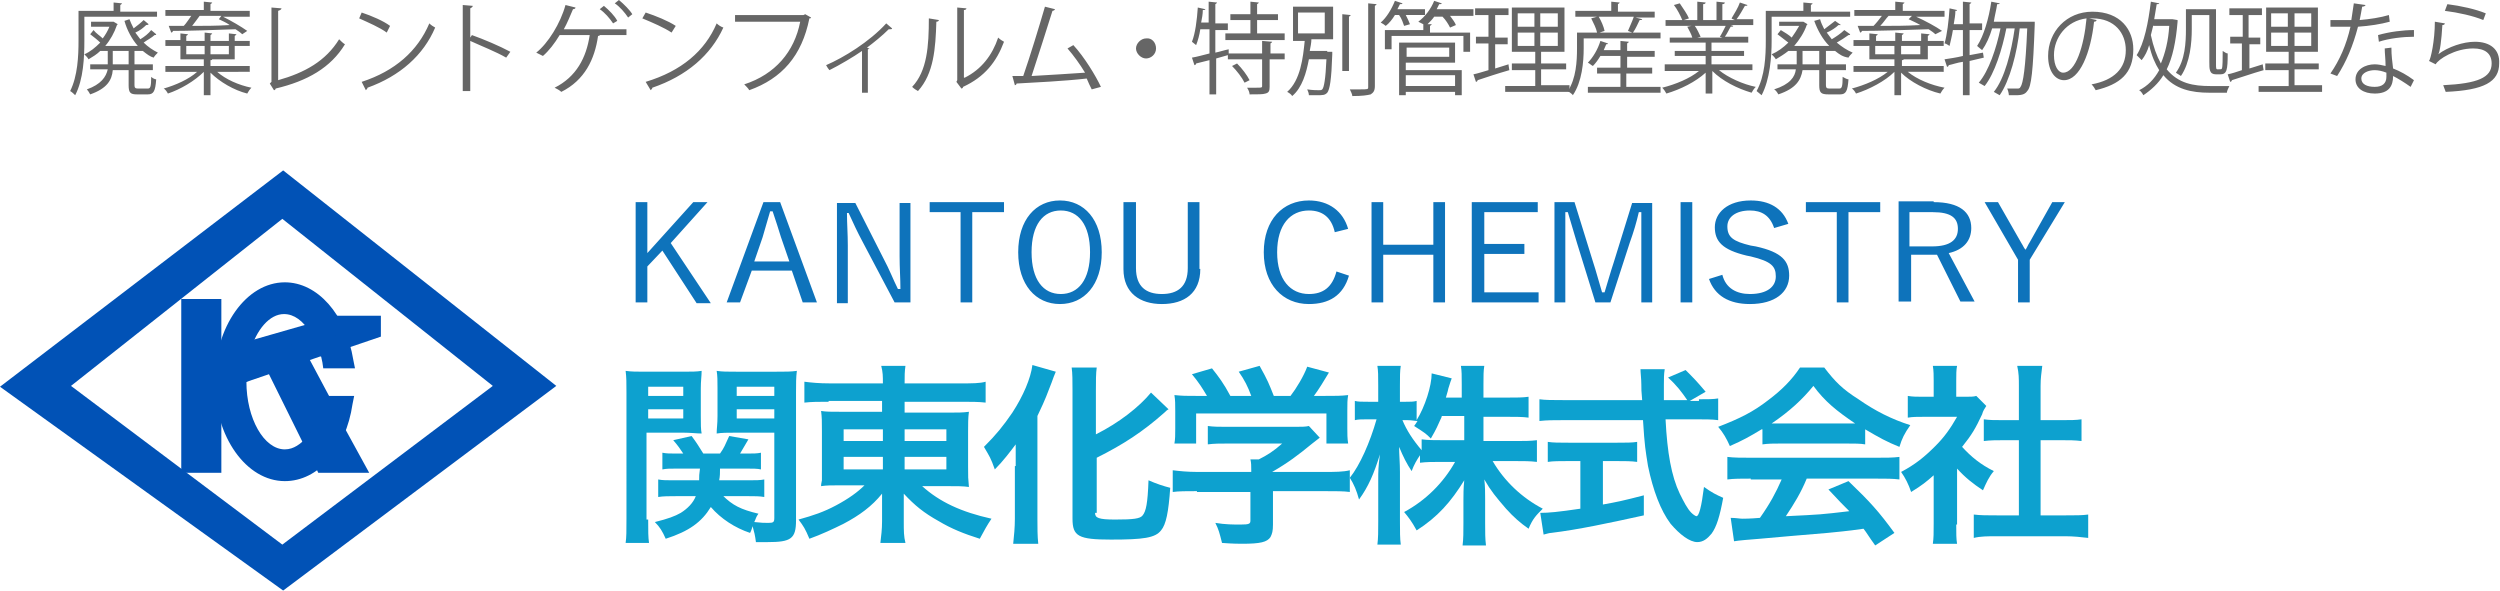 <?xml version="1.0" encoding="UTF-8"?> <svg xmlns="http://www.w3.org/2000/svg" id="レイヤー_4" viewBox="0 0 299.3 70.7"><style>.st1{fill:#0152b6}.st2{fill:#666}.st4{fill:#0da1cf}</style><path d="M34.1 36.7c-2.2 0-4.1 2.2-5 5.3l8.9-2.5c-1-1.7-2.3-2.8-3.9-2.8zM28.7 45v.7c0 5 2.5 9 5.5 9 1.2 0 2.3-.6 3.2-1.6l-4.7-9.4-4 1.3z" fill="none"></path><path class="st1" d="M39.4 48.2c-.1.4-.2.7-.2 1.1l.2.4c-.3 1.1-.8 2.8-1.8 3.9l-.3-.6c-.9 1-2 1.6-3.2 1.6-3 0-5.5-4-5.5-9v-.7h-.1v-1.3s0-.7.2-1.6l.4-.1c.9-3.1 2.8-5.3 5-5.3 1.5 0 2.9 1 3.9 2.7l.8-.2c.3.6.6 1.3.7 2.2l-.5.3c.2.5.3 1.1.4 1.6h2c-.8-4.9-3.7-8.5-7.3-8.5-4.1 0-7.5 4.9-7.5 11s3.3 11 7.5 11c3.5 0 6.5-3.6 7.3-8.5h-2z"></path><path class="st1" d="M34.1 57.6c-4.6 0-8.4-5.3-8.4-11.9s3.8-11.9 8.4-11.9c3.9 0 7.3 3.8 8.2 9.3l.2 1h-3.8l-.1-.7c-.1-.5-.2-1-.4-1.5l-.3-.9.6-.2c0-.2-.1-.3-.2-.5l-.7.2-.4-.6c-.9-1.5-2-2.3-3.2-2.3-1.7 0-3.3 1.8-4.1 4.6l-.1.5-.3.1c-.1.5-.1.9-.1.9v.1h.1v1.9c0 4.4 2.1 8.1 4.6 8.1 1.1 0 1.9-.7 2.5-1.3l.9-1 .2.4c.3-.7.6-1.4.7-2l-.2-.4.1-.3c.1-.3.2-.7.2-1l.1-.8h3.8l-.2 1c-.8 5.4-4.1 9.2-8.1 9.2zm-6.4-14.1c-.1.7-.2 1.4-.2 2.2 0 5.6 2.9 10.1 6.6 10.1 1 0 2.1-.4 3-1.1l-.1-.1c-.9.7-1.9 1.1-2.9 1.1-3.5 0-6.3-4.2-6.4-9.7v-2.5zm12.4 5.7l.1.2c0-.1.1-.2.1-.3l-.2.1c0-.1 0 0 0 0zm0-6.9h.2v-.2l-.2.1v.1zm-6-6.7c-2.6 0-4.8 2.3-5.9 5.7l.2-.1c1.1-3.3 3.3-5.4 5.7-5.4 1.6 0 3.2.9 4.3 2.6h.1c-1.1-1.8-2.7-2.8-4.4-2.8z"></path><path class="st1" d="M25.6 43v-6.3h-3v19h3V46l1-.3v-2c0-.4 0-.7.1-1l-1.1.3z"></path><path class="st1" d="M26.5 56.6h-4.8V35.8h4.8v6l1.1-.3-.1 1.5v3.5l-1 .3v9.8zm-3-1.8h1.2v-9.4l1-.3v-1.2l-1 .3v-6.6h-1.2v17.2zM29.1 42c-.3.9-.4 2-.5 3.1l3.9-1.3 4.7 9.4c.8-.9 1.5-2.2 1.9-3.8l-3.5-6.6 3.4-1.1c-.2-.8-.6-1.5-.9-2.1l-9 2.4z"></path><path class="st1" d="M37.1 54.7l-4.9-9.9-4.4 1.5.1-1.3c.1-1.1.2-2.2.5-3.3l.1-.5 10.1-2.9.4.6c.4.7.8 1.5 1 2.3l.3.8-3.2 1.1 3.2 6-.3.4c-.4 1.6-1.1 3.1-2.1 4.1l-.8 1.1zM33 42.6l4.3 8.7c.3-.6.6-1.2.8-1.9l-3.9-7.2 3.5-1.2c-.1-.2-.1-.4-.2-.5l-7.7 2.2c-.1.3-.1.7-.2 1l3.4-1.1z"></path><path class="st1" d="M37.6 53.7c1-1.1 1.5-2.8 1.8-3.9l-.2-.4c-.4 1.5-1.1 2.8-1.9 3.8l.3.5z"></path><path class="st1" d="M37.4 55.3L36.2 53l.4-.5c.7-.9 1.3-2 1.7-3.4l.6-2.2 1.5 2.7-.1.3c-.3 1.3-.9 3.1-2 4.3l-.9 1.1zm-8.7-13.2c-.2.9-.2 1.6-.2 1.6V45h.1c0-1.1.2-2.1.5-3.1l-.4.2z"></path><path class="st1" d="M27.8 46.3l-.1-1.2v-1.3s0-.8.2-1.8l.1-.6 2.5-.7-.5 1.5c-.3.9-.4 1.9-.4 2.9v.6l-1.8.6zm11-7.1l-.8.2c.4.6.7 1.4.9 2.1l.5-.2c0-.8-.3-1.5-.6-2.1z"></path><path class="st1" d="M38.4 42.7l-.3-.9c-.2-.7-.5-1.4-.9-2l-.6-1 2.6-.7.3.6c.4.7.7 1.5.8 2.5l.1.7-2 .8zm2.8-4c.3.7.4 1.4.5 2l3-1v-1h-3.5z"></path><path class="st1" d="M40.9 41.9l-.1-1.1c-.1-.7-.2-1.3-.4-1.8l-.5-1.2h5.7v2.5l-4.7 1.6zm-2.4 13.5l.1.3h4l-1.7-3.2c-.6 1.4-1.5 2.3-2.4 2.9z"></path><path class="st1" d="M44.2 56.6h-6.1l-.7-1.5.6-.4c.9-.7 1.6-1.5 2.1-2.6l.7-1.7 3.4 6.2zm-3.7-1.8h.6l-.3-.5c0 .2-.2.4-.3.5z"></path><path class="st1" d="M33.9 20.4L0 46.3l33.9 24.4 32.7-24.5-32.7-25.8zm-.1 44.8l-25.3-19 25.3-20 25.2 20-25.2 19z"></path><path class="st2" d="M10.1 2v2.9c0 1.9-.1 4.6-1.1 6.5-.1-.1-.4-.4-.6-.5.9-1.8 1-4.2 1-6V1.3h4.2v-1l1 .1c0 .1-.1.1-.2.2v.8h4.4V2h-8.7zm7 4.1h-1v1.6h2.2v.7h-2.2v1.8c0 .3.1.4.4.4h1.2c.3 0 .4-.2.4-1.4.1.1.4.3.6.3-.1 1.4-.3 1.8-1 1.8h-1.3c-.8 0-1-.2-1-1.1V8.4h-1.9c-.1 1.2-.7 2.2-2.7 2.9-.1-.2-.3-.5-.4-.6 1.7-.6 2.3-1.5 2.5-2.4h-2.1v-.6h2.1V6.1H12c-.4.4-.9.7-1.4 1-.1-.2-.3-.4-.5-.6.7-.3 1.3-.8 1.9-1.4-.3-.3-.8-.7-1.2-1l.4-.5c.3.4.8.7 1.1 1 .3-.4.6-.9.8-1.4h-2.2v-.6h2.7l.5.3-.1.1c-.3.9-.8 1.8-1.4 2.5h3.9c-.7-.8-1.3-1.9-1.6-3l.6-.2c.1.3.3.7.5 1.1.4-.3.9-.7 1.2-1l.6.5c-.1.1-.2.1-.3.1-.3.3-.8.7-1.3.9.2.3.4.5.6.8.5-.3 1-.7 1.3-1.1l.6.5c0 .1-.1.1-.2.1-.3.3-.9.6-1.3.9.5.5 1.1.9 1.7 1.2-.2.2-.4.4-.5.6-.4-.1-.8-.4-1.3-.8zm-1.7 1.6V6.1h-1.9v1.6h1.9zm14.4.9H26c1 .9 2.6 1.6 4.1 1.9-.2.2-.4.5-.5.7-1.6-.4-3.3-1.4-4.4-2.5v2.7h-.8V8.6c-1.1 1.1-2.8 2.1-4.3 2.6-.1-.2-.3-.5-.5-.6 1.4-.4 3-1.1 4-2h-3.8v-.7h4.6v-.8h-2.8V5.5h-1.8v-.7h1.8V4l.9.1c0 .1-.1.1-.2.2v.6h2.2v-1l.9.1c0 .1-.1.1-.2.2v.7h2.2V4l.9.1c0 .1-.1.1-.2.2v.6h1.8v.6h-1.8v1.6h-2.7c0 .1-.1.1-.2.1v.7h4.7v.7zM29 4.1c-.2-.2-.5-.4-.8-.6-2.8.1-5.7.2-7.5.2 0 .1-.1.2-.2.2l-.3-.8H22c.3-.3.6-.8.9-1.2h-3.1v-.7h4.6v-1l1 .1c0 .1-.1.1-.2.2v.8h4.7V2h-3.2c1 .5 2.2 1.2 2.9 1.7l-.6.4zm-6.7 1.4v1h2.2v-1h-2.2zm4.2-3.6h-2.6c-.2.3-.6.8-.9 1.2 1.4 0 2.9 0 4.5-.1-.4-.3-.9-.5-1.3-.7l.3-.4zm.9 3.6h-2.2v1h2.2v-1zm5.9 4.1c3.2-.9 5.7-2.3 7.3-4.9.2.2.5.5.7.6-1.7 2.8-4.5 4.4-8.3 5.3 0 .1-.1.2-.2.2l-.5-.8.2-.2V.9l1.2.1c0 .1-.1.2-.4.3v8.3zm10-8.1c1.2.4 2.6 1 3.4 1.6l-.4.8c-.8-.6-2.2-1.2-3.3-1.7l.3-.7zm0 8.3c4-1.3 6.7-3.7 8.1-7 .2.2.5.4.7.5-1.4 3.3-4.2 5.8-8.1 7.2 0 .1-.1.2-.2.3l-.5-1zm17.3-2.9c-1.2-.7-3-1.4-4.3-2v6h-.9V.6l1.2.1c0 .1-.1.2-.3.3v3.5l.2-.3c1.4.5 3.3 1.3 4.6 2l-.5.7zM75 3.4v.8h-3.2c0 .1-.1.1-.2.1-.4 2.8-1.6 5.3-4.4 6.7-.2-.2-.6-.4-.8-.5 2.6-1.3 3.8-3.6 4.2-6.3H67c-.6 1-1.3 1.9-2 2.5l-.8-.4c1.4-1.1 2.9-3.5 3.5-5.7l1.2.3c0 .1-.1.2-.3.2-.3.7-.7 1.7-1.1 2.4H75zM72.3.7c.6.5 1.3 1.2 1.6 1.8l-.5.3c-.4-.6-1-1.3-1.6-1.7l.5-.4zm1.8-.7c.6.5 1.3 1.2 1.6 1.7l-.5.4c-.4-.6-1-1.3-1.6-1.7l.5-.4zm3.2 1.5c1.2.4 2.7 1 3.6 1.6l-.5.8c-.9-.6-2.3-1.2-3.5-1.7l.4-.7zm0 8.3c4.3-1.3 7.1-3.7 8.5-7 .2.2.5.4.8.5-1.5 3.3-4.4 5.8-8.5 7.2 0 .1-.1.2-.2.3l-.6-1zm19.8-7.7c0 .1-.1.1-.2.1-.9 4.5-3.3 7.2-7.2 8.6-.1-.2-.4-.5-.6-.7 3.7-1.2 6-3.9 6.7-7.5H88v-.8h8.2l.2-.1.7.4zm9.7 1.3c0 .1-.1.1-.2.1h-.2c-.8.8-1.8 1.6-2.6 2.2.2.1.2.1.3.1 0 0-.1.1-.2.1v5.2h-.7v-5c-1 .7-2.7 1.7-3.9 2.3-.1-.1-.3-.4-.4-.6 2.1-.9 5.2-2.8 7.2-5l.7.6zm5.6-1c0 .1-.1.2-.3.2-.1 3.2-.3 6.2-2.2 8.3-.2-.1-.5-.3-.7-.5 1.8-1.9 2-4.9 2-8.2l1.2.2zm3.1 6.9c2-1 3.3-2.7 4-4.8.2.2.5.4.7.5-.9 2.4-2.3 4.2-4.9 5.4 0 .1-.1.2-.2.2l-.6-.8.1-.2V.9l1.1.1c0 .1-.1.2-.3.2v8.1zm15.2 1.4c-.2-.4-.4-.8-.6-1.3-2.5.3-6.6.5-8.4.6 0 .1-.1.2-.2.2l-.3-1.1h1.3c.8-2.3 1.9-5.9 2.6-8.3l1.2.3c0 .1-.2.2-.3.2-.7 2.2-1.7 5.4-2.5 7.8 2-.1 4.8-.3 6.4-.4-.6-1-1.4-2.1-2.1-2.9l.7-.4c1.3 1.4 2.7 3.7 3.3 5l-1.1.3zm7.7-4.9c0 .7-.6 1.2-1.2 1.2s-1.2-.6-1.2-1.2.6-1.2 1.2-1.2c.7-.1 1.2.5 1.2 1.2zm13.9-.8c0 .1-.1.1-.2.2v1.2h1.7v.7H152v3.3c0 .5-.1.7-.5.8-.3.1-.9.1-1.9.1 0-.2-.1-.5-.3-.8h1.1c.6 0 .7 0 .7-.2V7.1H147v-.5l-1.4.4v4.3h-.8V7.2l-1.6.4c0 .1-.1.2-.2.2l-.3-.9c.6-.1 1.3-.3 2.1-.5V3.5h-1.1c-.1.7-.3 1.4-.5 1.9-.1-.1-.4-.3-.5-.4.4-1 .6-2.6.7-4.1l.9.2c0 .1-.1.1-.3.1 0 .5-.1 1-.2 1.5h.9V.2l1 .1c0 .1-.1.1-.2.2v2.3h1.5v.8h-1.5v2.7c.5-.1 1.1-.3 1.6-.4v.5h4V4.9l1.2.1zm-1.7-1h3.2v.8h-7.1V4h3V2.4h-2.4v-.7h2.4V.2l1 .1c0 .1-.1.1-.2.2v1.2h2.5v.7h-2.5V4zM149 9.9c-.3-.6-.9-1.4-1.5-2l.6-.3c.6.6 1.2 1.4 1.5 2l-.6.3zm9.9-3.7h.6v.3c-.1 3.1-.3 4.2-.6 4.6-.3.3-.5.3-1.3.3h-.9c0-.2-.1-.5-.2-.7.6.1 1.2.1 1.4.1.2 0 .3 0 .4-.1.2-.2.4-1.2.5-3.6h-2.1c-.3 1.6-.8 3.4-2 4.4-.1-.2-.4-.4-.6-.5 1.6-1.4 1.9-4.1 2.1-6.1h-1.4V.8h4.8v3.9H157c0 .4-.1.9-.2 1.4h2.1zm-3.5-4.7V4h3.2V1.5h-3.2zm5.3.2l1 .1c0 .1-.1.1-.2.2v6.5h-.8V1.7zm3.1-1.3l1 .1c0 .1-.1.1-.2.2v9.6c0 .6-.2.8-.5 1-.4.1-1 .2-2.2.2 0-.2-.2-.6-.3-.8h1.2c1 0 1 0 1-.3V.4zm4.3 2.7c-.1-.3-.3-.9-.6-1.3h-.5c-.3.5-.7 1-1.1 1.3-.1-.1-.4-.3-.6-.4.7-.6 1.3-1.6 1.7-2.6l.9.3c0 .1-.1.1-.3.1l-.3.6h3.3v.7h-2.3c.2.4.4.8.5 1.1l-.7.2zm8.3-1.9v.7h-2.8c.3.4.6.8.7 1.1l-.7.3c-.2-.4-.5-.9-.9-1.3h-1c-.2.3-.5.6-.8.9h.5c0 .1-.1.1-.2.2v.8h4.8v2.3h-.8V4.3h-8.6v1.6h-.8V3.6h4.6v-.7l-.6-.3c.8-.6 1.5-1.5 1.9-2.5l.9.3c0 .1-.1.1-.3.1l-.3.6h4.4zm-8.1 6.3v.9h6.7v3h-.8V11h-5.9v.4h-.8V5.1h6.7v2.4h-5.9zm5.2-1.8h-5.1v1.1h5.1V5.7zm.7 3.3h-5.9v1.3h5.9V9zm4.8-3.8v3l1.6-.5c0 .1 0 .1.1.7-1.4.4-2.9.9-3.8 1.2 0 .1-.1.2-.2.2l-.3-.9c.5-.1 1.1-.3 1.8-.5V5.2h-1.5v-.8h1.5V1.8h-1.6V1h4v.8H179v2.7h1.5v.8H179zm5.5 5h3.4v.8h-7.7v-.7h3.6V8.4H181v-.8h2.8V6.2H181V.9h6.3v5.3h-2.8v1.4h3v.7h-3v1.9zm-2.8-8.6v1.6h2V1.6h-2zm0 3.9h2V3.9h-2v1.6zm4.8-2.3V1.6h-2.1v1.6h2.1zm0 2.3V3.9h-2.1v1.6h2.1z"></path><path class="st2" d="M196.6 2.3c0 .1-.1.1-.3.1-.2.4-.5 1.1-.8 1.5h3.3v.7h-9.2v1.2c0 1.6-.2 4-1.3 5.6-.1-.2-.5-.4-.6-.5 1-1.5 1.1-3.6 1.1-5.1V3.9h2.4c-.1-.5-.4-1.1-.7-1.7l.7-.2h-2.6v-.7h4.3V.2l1 .1c0 .1-.1.1-.2.2v.9h4.4v.7h-2.3l.8.2zm-1.9 6.5v1.6h4.1v.7h-8.7v-.7h3.9V8.8h-2.8v-.7h2.8V6.7h-2.4c-.3.5-.6.9-.9 1.2-.2-.1-.4-.3-.6-.4.6-.6 1.2-1.6 1.5-2.6l.9.3c0 .1-.1.1-.2.1-.1.2-.2.5-.3.7h2V4.9l1 .1c0 .1-.1.1-.2.2v.9h3.3v.7h-3.3v1.3h3v.7h-3.1zm.2-5.1c.2-.5.5-1.1.7-1.7h-4.2c.3.5.6 1.2.7 1.7l-.6.2h3.9l-.5-.2zM210 8.4h-4.2c1.1.9 2.9 1.7 4.4 2-.2.2-.4.5-.5.7-1.7-.5-3.5-1.4-4.7-2.6v2.7h-.8V8.7c-1.2 1.1-3 2-4.7 2.5-.1-.2-.3-.5-.5-.7 1.6-.4 3.3-1.1 4.4-2h-4.1v-.8h4.9v-1h-3.7v-.6h3.7v-1h-4.3v-.6h2.7c-.1-.4-.4-.9-.6-1.3l.5-.1h-3.1v-.7h2c-.2-.5-.6-1.3-1-1.8l.7-.2c.4.6.9 1.3 1.1 1.8l-.6.2h1.6V.2l1 .1c0 .1-.1.2-.3.2v1.9h1.6V.2l1 .1c0 .1-.1.2-.3.2v1.9h1.5c-.2-.1-.3-.1-.4-.2.3-.5.8-1.3 1-1.9l.9.3c0 .1-.1.1-.3.1-.3.5-.6 1.1-1 1.6h2V3h-2.7l.3.1c0 .1-.1.1-.3.1-.2.3-.4.8-.7 1.2h2.8v.7h-4.4v1h3.9v.6h-3.9v1h4.9v.7zm-4.1-4c.2-.3.5-.9.7-1.3h-3.7c.3.4.5.9.7 1.3l-.4.1h3l-.3-.1zm6.2-2.4v2.9c0 1.9-.2 4.6-1.2 6.5-.1-.1-.5-.4-.6-.5 1-1.8 1.1-4.2 1.1-6V1.3h4.5v-1l1.1.1c0 .1-.1.1-.2.2v.8h4.7V2h-9.4zm7.6 4.1h-1.1v1.6h2.4v.7h-2.4v1.8c0 .3.1.4.4.4h1.2c.3 0 .4-.2.4-1.4.2.1.5.3.7.3-.1 1.4-.3 1.8-1 1.8h-1.4c-.9 0-1.1-.2-1.1-1.1V8.4h-2c-.2 1.2-.8 2.2-2.9 2.9-.1-.2-.3-.5-.5-.6 1.9-.6 2.5-1.5 2.6-2.4h-2.2v-.6h2.3V6.1h-1c-.5.4-1 .7-1.5 1-.1-.2-.3-.4-.5-.6.7-.3 1.4-.8 2-1.4-.4-.3-.9-.7-1.3-1l.4-.5c.5.3 1 .6 1.3.9.3-.4.6-.9.9-1.4H213v-.5h2.9l.5.3-.1.1c-.3.9-.9 1.8-1.5 2.5h4.2c-.8-.8-1.4-1.9-1.8-3l.7-.2c.1.4.3.8.5 1.2.4-.3.9-.7 1.3-1l.7.5h-.3c-.3.3-.9.7-1.4.9.2.3.4.5.6.8.5-.3 1.1-.7 1.5-1.1l.7.5c0 .1-.1.1-.2.1-.4.3-.9.6-1.4.9.6.5 1.2.9 1.9 1.2-.2.2-.4.4-.5.6-.7-.1-1.1-.4-1.6-.8zm-1.9 1.6V6.1h-2v1.6h2zm14.7.9h-4.1c1.1.9 2.8 1.6 4.4 1.9-.2.2-.4.5-.5.7-1.7-.4-3.6-1.4-4.7-2.5v2.7h-.8V8.6c-1.1 1.1-3 2.1-4.6 2.6-.1-.2-.3-.5-.5-.6 1.5-.4 3.2-1.1 4.3-2h-4.1v-.7h4.9v-.8h-3V5.5h-1.9v-.7h1.9V4l1 .1c0 .1-.1.1-.2.2v.6h2.3v-1l1 .1c0 .1-.1.1-.2.2v.7h2.3V4l1 .1c0 .1-.1.1-.2.2v.6h1.9v.6h-1.9v1.6h-2.9c0 .1-.1.1-.2.1v.7h5v.7zm-.8-4.5c-.2-.2-.5-.4-.8-.6-2.9.1-6.1.2-8 .2 0 .1-.1.2-.2.2l-.3-.8h1.9c.3-.3.7-.8 1-1.2H222v-.7h4.9v-1l1.1.1c0 .1-.1.1-.2.2v.8h5V2h-3.4c1.1.5 2.4 1.2 3.1 1.7l-.8.4zm-7.2 1.4v1h2.3v-1h-2.3zm4.4-3.6h-2.8c-.3.3-.6.8-1 1.2 1.5 0 3.1 0 4.8-.1-.5-.3-1-.5-1.4-.7l.4-.4zm1 3.6h-2.3v1h2.3v-1zm7.6 1.4l-1.7.4v4.1h-.8v-4c-.7.1-1.2.3-1.7.4 0 .1-.1.2-.2.2l-.3-.9c.6-.1 1.4-.2 2.2-.4V3.6h-1.2c-.1.7-.3 1.4-.4 1.9-.2-.1-.4-.3-.6-.3.3-1 .5-2.7.6-4.2l.9.2c0 .1-.1.1-.2.1 0 .5-.1 1-.2 1.6h1.1V.2l1 .1c0 .1-.1.1-.2.2v2.3h1.5v.8h-1.5v3l1.6-.3.1.6zm5.7-4.3h.4v.3c-.2 5.6-.4 7.5-.9 8-.2.3-.5.5-1.3.5h-.9c0-.2-.1-.6-.2-.8h1.2c.2 0 .3 0 .4-.2.3-.4.6-2.2.8-7h-.9c-.3 2.9-1.2 6.3-2.4 8-.2-.1-.5-.3-.7-.4 1.3-1.6 2.1-4.8 2.5-7.6h-1c-.5 2.5-1.4 5.4-2.6 6.9-.2-.1-.5-.3-.7-.4 1.2-1.4 2.1-4.1 2.6-6.5h-1c-.3 1-.7 1.9-1.2 2.6-.1-.1-.4-.3-.6-.5.8-1.2 1.4-3.3 1.7-5.3l1 .2c0 .1-.1.1-.3.1-.1.7-.3 1.4-.4 2.1h4.5zm7.8-.2c0 .1-.1.2-.3.2-.4 3.7-1.7 7-3.6 7-1 0-1.9-1-1.9-2.9 0-2.9 2.2-5.3 5.3-5.3 3.4 0 4.9 2.2 4.9 4.5 0 2.9-1.6 4.2-4.5 4.9-.1-.2-.3-.5-.5-.7 2.7-.5 4.1-1.9 4.1-4.1 0-2-1.3-3.8-4-3.8h-.4l.9.2zm-1.2-.2c-2.4.3-3.9 2.3-3.9 4.4 0 1.3.5 2.1 1.1 2.1 1.5 0 2.5-3.2 2.8-6.5zm10.9.2v.2c-.2 2.4-.6 4.3-1.3 5.7 1.4 1.7 3.2 2 5.2 2h2.3c-.1.2-.3.6-.3.8h-2.1c-2.1 0-4.1-.4-5.5-2.1-.6 1-1.5 1.8-2.4 2.4-.1-.2-.3-.5-.5-.6 1-.5 1.8-1.3 2.4-2.4-.5-.8-.9-1.7-1.2-3-.2.7-.5 1.3-.9 1.8l-.6-.6c.9-1.4 1.4-3.9 1.7-6.4l1 .2c0 .1-.1.1-.3.1l-.3 1.8h2.2l.6.1zm-2.9.6l-.3 1.2c.3 1.4.7 2.5 1.2 3.4.5-1.2.9-2.7 1-4.5h-1.9zm4.6-1.2v1.7c0 1.6-.2 4-1.3 5.6-.1-.1-.5-.3-.6-.4 1.1-1.5 1.2-3.6 1.2-5.2V1.1h3.6v6.5c0 .6 0 .7.2.7.4 0 .5 0 .5-.1.1-.1.1-1.3.1-2.1.2.1.4.3.6.3 0 2-.1 2.5-.9 2.5h-.5c-.8 0-.8-.6-.8-1.5V1.8h-2.1zm6.9 3.4v3l1.6-.5c0 .1 0 .1.1.7-1.4.4-2.8.9-3.8 1.2 0 .1-.1.2-.2.2l-.3-.9c.5-.1 1.1-.3 1.7-.5V5.2H267v-.8h1.5V1.8h-1.6V1h3.9v.8h-1.6v2.7h1.4v.8h-1.3zm5.4 5h3.3v.8h-7.6v-.7h3.6V8.4h-2.8v-.8h2.8V6.2h-2.7V.9h6.2v5.3h-2.8v1.4h2.9v.7h-2.9v1.9zm-2.8-8.6v1.6h2V1.6h-2zm0 3.9h2V3.9h-2v1.6zm4.8-2.3V1.6h-2v1.6h2zm0 2.3V3.9h-2v1.6h2zm6.5-4.9c0 .1-.2.2-.4.2-.1.5-.2 1.2-.3 1.6 1.2-.1 2.5-.3 3.5-.6l.1.8c-1.1.3-2.4.5-3.8.6-.6 2.3-1.4 4.2-2.5 5.9l-.8-.3c1.1-1.6 1.9-3.4 2.4-5.6H279v-.8h2.5c.1-.6.2-1.3.3-2l1.4.2zm3.1 5.1c0 1 .1 1.6.2 2.5.8.3 1.7.8 2.5 1.4l-.4.8c-.7-.5-1.5-1-2.1-1.3 0 1.2-.5 2.1-2.2 2.1-1.3 0-2.3-.6-2.3-1.7 0-1.2 1.2-1.8 2.3-1.8.4 0 .9.1 1.3.2 0-.8-.1-1.5-.1-2.1l.8-.1zm-.6 3c-.5-.2-1-.3-1.4-.3-.7 0-1.6.3-1.6 1s.7 1 1.6 1c.9 0 1.4-.4 1.4-1.2v-.5zm3.3-4.3c-1.3 0-3 .2-4.2.6l-.1-.8c1.4-.4 3-.6 4.3-.6v.8zm3.7-1.6c0 .1-.1.2-.3.2-.1 1.8-.3 3.3-.5 3.5 1.2-.9 3-1.5 4.4-1.5 1.8 0 3 .9 2.9 2.6 0 2.2-1.8 3.2-6.4 3.4-.1-.2-.2-.6-.3-.8 4.1-.2 5.8-.9 5.8-2.6 0-1.2-.8-1.8-2.2-1.8-2.2 0-4.2 1.3-4.5 1.9l-.8-.4c.2-.2.7-2.4.7-4.7l1.2.2zm.3-2.3c1.6.2 3.4.6 4.6 1.1l-.3.8c-1.2-.5-3-.9-4.6-1.1l.3-.8z"></path><path d="M80.3 29.1l4.8 7.2h-1.7L79.3 30l-1.8 1.9v4.3h-1.4v-12h1.4v6.1l5.5-6.1h1.7l-4.4 4.9zm17.5 7.1h-1.7l-1.3-3.8H90l-1.4 3.8H87l4.4-12h2l4.4 12zm-4.3-7.8c-.3-1-.6-1.9-1-3.1h-.3c-.3 1.1-.6 2-.9 3.1l-1 2.9h4.2l-1-2.9zm15.4 7.8h-1.8l-3.8-7.2c-.7-1.3-1.1-2.2-1.7-3.5h-.2c0 1.3.1 2.5.1 3.9v6.9h-1.3v-12h2.2l3.4 6.7c.7 1.3 1.1 2.4 1.7 3.6h.3c0-1.3-.1-2.5-.1-3.9v-6.4h1.3v11.9zm11.3-10.8h-3.8v10.8H115V25.4h-3.7v-1.2h8.9v1.2zm11.7 4.8c0 3.9-2.1 6.2-5 6.2s-5-2.3-5-6.2c0-3.9 2.1-6.2 5-6.2s5 2.3 5 6.2zm-8.4 0c0 3.3 1.4 5 3.5 5s3.5-1.7 3.5-5-1.4-5-3.5-5-3.5 1.7-3.5 5zm20.2 2c0 2.9-1.9 4.2-4.6 4.2-2.6 0-4.6-1.3-4.6-4.2v-8h1.5v7.9c0 2.2 1.2 3.1 3.1 3.1s3.1-.9 3.1-3.1v-7.9h1.4v8zm16.1-4.4c-.4-1.8-1.5-2.6-3.1-2.6-2.2 0-3.8 1.7-3.8 5s1.6 5 3.8 5c1.7 0 2.8-.8 3.3-2.7l1.5.5c-.7 2.4-2.4 3.4-4.8 3.4-3.1 0-5.4-2.3-5.4-6.2 0-3.9 2.3-6.2 5.4-6.2 2.4 0 4.1 1.3 4.7 3.4l-1.6.4zm13.2 8.4h-1.4v-5.7h-6v5.7h-1.4v-12h1.4v5.1h6v-5.1h1.4v12zm11.1-10.8h-6.4v3.8h4.8v1.2h-4.8V35h6.5v1.2h-8v-12h7.9v1.2zm13.8 10.8h-1.4V25.4h-.3c-.3 1.3-.6 2.3-1.1 3.7l-2.3 7.1H191l-2.2-7.1c-.4-1.3-.7-2.4-1.1-3.7h-.3v10.8h-1.3v-12h2.4l2.2 7.1c.4 1.2.7 2.4 1.1 3.7h.3c.4-1.3.7-2.4 1.1-3.6l2.2-7.1h2.4v11.9zm4.7 0h-1.4v-12h1.4v12zm9.8-8.9c-.5-1.5-1.5-2.1-2.9-2.1-1.7 0-2.7.8-2.7 1.9 0 1.3.7 1.8 2.8 2.3l.6.1c3.2.7 4 1.8 4 3.5 0 2-1.7 3.4-4.7 3.4-2.5 0-4.2-1-4.9-3l1.6-.5c.4 1.6 1.7 2.3 3.3 2.3 2.1 0 3.1-.9 3.1-2.1 0-1.2-.5-1.8-3-2.4l-.5-.1c-2.9-.7-3.8-1.7-3.8-3.4s1.5-3.2 4.3-3.2c2.2 0 3.8.9 4.5 2.8l-1.7.5zm12.7-1.9h-3.8v10.8h-1.4V25.4h-3.7v-1.2h8.9v1.2zm6.4-1.2c3.1 0 4.5 1.2 4.5 3.1 0 1.5-.9 2.6-2.7 3l3.1 5.8h-1.7l-2.8-5.6h-3.1v5.6h-1.5v-12h4.2zm-2.9 5.3h2.7c2.2 0 3.1-.8 3.1-2.1s-.8-2-3-2h-2.8v4.1zm14.4 1.6v5.1h-1.4v-5.1l-4-6.9h1.6l2.8 4.9c.2.3.3.6.5.8.2-.3.3-.6.5-.9l2.7-4.8h1.5l-4.2 6.9z" fill="#0e73bb"></path><path class="st4" d="M77.6 62.2c0 1.4 0 2.1.1 2.8h-2.8c.1-.7.1-1.4.1-2.9V47c0-1.2 0-1.8-.1-2.6.7.1 1.3.1 2.4.1h4.3c1.2 0 1.8 0 2.4-.1 0 .6-.1 1.2-.1 2.1v3.3c0 1 0 1.6.1 2.1-.6 0-1.3-.1-2.2-.1h-4.4v10.4zm0-14.8h4.2v-1.1h-4.2v1.1zm0 2.7h4.2V49h-4.2v1.1zm8.9 9.2c1.2 1.2 2.2 1.7 4.3 2.2-.3.4-.3.6-.5 1 .9.1 1.2.1 1.7.1.6 0 .7-.1.7-.6V51.8H88c-.8 0-1.6 0-2.2.1 0-.6.1-1.1.1-2.1v-3.3c0-.9 0-1.5-.1-2.1.7.1 1.2.1 2.4.1h4.7c1.2 0 1.8 0 2.5-.1-.1.8-.1 1.5-.1 2.6v15.3c0 2.2-.6 2.6-3.4 2.6h-1.4c-.1-.8-.2-1.2-.4-1.9-.1.3-.1.4-.3.8-1.8-.6-3.5-1.7-4.7-3.1-1.1 1.8-2.6 2.9-5.4 3.8-.4-.9-.7-1.4-1.3-2 1.6-.4 2.4-.7 3.1-1.1.8-.5 1.5-1.2 1.8-2h-2.4c-.8 0-1.5 0-2.1.1v-2.1c.5.1 1 .1 1.9.1h3c0-.5 0-.7.1-1.4H81c-.8 0-1.2 0-1.7.1v-2c.5.1.9.1 1.7.1h.8c-.4-.6-.6-.9-1.2-1.6l2.2-.5c.6.8.9 1.3 1.4 2.1h2c.5-.7.6-1 1.1-2.1l2.3.4c-.4.7-.6 1-1 1.7h.8c.8 0 1.2 0 1.7-.1v2c-.4-.1-1-.1-1.7-.1h-3.2c0 .5 0 .9-.1 1.4h3.5c.9 0 1.4 0 1.9-.1v2.1c-.6-.1-1.1-.1-1.9-.1h-3.1zm1.7-11.9h4.5v-1.1h-4.5v1.1zm0 2.7h4.5V49h-4.5v1.1zm11-2c-1.2 0-2 0-2.9.1v-2.5c.8.1 1.7.2 3.1.2h6.3c0-.9 0-1.3-.2-2.1h2.9c-.1.7-.1 1.2-.1 2.1h6.6c1.5 0 2.4 0 3.1-.2v2.5c-.8-.1-1.8-.1-3-.1h-6.7v1.3h5c1.5 0 1.9 0 2.7-.1-.1.7-.1 1.5-.1 2.3v4.3c0 1.3 0 1.3.1 2.4-.7-.1-1.4-.1-2.7-.1h-2.9c2.1 1.9 4.7 3.1 8.3 3.9-.6.9-.8 1.3-1.4 2.4-1.9-.6-3.4-1.2-4.9-2.1-1.8-1-2.9-1.9-4.2-3.3v3.3c0 1.2 0 1.8.2 2.6h-3c.1-.9.2-1.6.2-2.6v-3.3c-1.2 1.5-2.7 2.6-4.6 3.6-1.2.6-2.7 1.3-4.1 1.8-.5-1.2-.7-1.5-1.3-2.3 1.8-.5 3-.9 4.5-1.7 1.5-.8 2.6-1.6 3.4-2.4H101c-1.5 0-2 0-2.7.1 0-.2 0-.2.1-.7v-5.9c0-1.2 0-1.6-.1-2.4.6.1 1.2.1 2.6.1h4.7V48h-6.4zm1.8 3.3v1.4h4.7v-1.4H101zm0 3.3v1.5h4.7v-1.5H101zm7.3-1.9h5v-1.4h-5v1.4zm0 3.4h5v-1.5h-5v1.5z"></path><path class="st4" d="M121.6 55.8v-2.6c-.6.8-1.5 2-2.5 3-.5-1.4-.6-1.5-1.3-2.7 1.5-1.5 2.3-2.5 3.4-4.1 1.3-2 2.2-4.1 2.4-5.7l2.8.8c-.2.5-.3.7-.5 1.3-.6 1.5-.6 1.7-1.7 4v12.4c0 .9 0 2 .1 2.9h-3c.1-1 .2-1.9.2-3v-6.3zm9.5 5.6c0 .6.4.8 2.4.8 2.2 0 3-.1 3.3-.5.4-.5.6-1.4.7-4.2.9.4 1.8.7 2.6.9-.2 2.9-.5 4.4-1.1 5.1-.7.9-2.1 1.1-6 1.1s-4.6-.4-4.6-2.5V46.8c0-1.2 0-2.1-.1-2.8h3c-.1.7-.1 1.6-.1 2.8V52c2.8-1.4 5.2-3.3 6.6-5l2.1 2c-.2.1-.3.2-.5.4-2.6 2.3-4.9 3.8-8.1 5.4v6.6zm12.2-2.6c-1.2 0-2.2 0-2.9.1v-2.6c.8.1 1.8.2 2.9.2h6.5v-.2c0-.5 0-.9-.1-1.3h1c1-.5 1.8-1 2.8-1.9H147c-1 0-1.6 0-2.4.1V51c.7.1 1.4.1 2.4.1h7.9c.9 0 1.4 0 1.8-.1l1.3 1.4c-.4.3-.4.3-.9.7-1.7 1.4-2.9 2.3-4.8 3.4h6.3c1.2 0 2.2 0 3-.2v2.6c-.7-.1-1.7-.1-3-.1h-6.2v4c0 .8-.1 1.1-.3 1.5-.4.6-1.2.8-3.4.8-.3 0-1.1 0-2.4-.1-.3-1.2-.4-1.6-.8-2.4 1.2.2 2.2.2 3 .2 1.1 0 1.2-.1 1.2-.5v-3.4h-6.4zm1.2-11.4c-.6-1-.9-1.5-1.8-2.6l2.4-.7c.8 1 1.4 1.8 2.2 3.3h2.5c-.4-1.1-.8-1.9-1.5-2.9l2.5-.7c1 1.8 1.1 2.1 1.7 3.6h2c.7-.9 1.6-2.4 2-3.5l2.6.7c-.6 1-1.2 2-1.8 2.8h1.1c1.6 0 2.1 0 3-.1-.1.6-.1 1-.1 1.9v2.1c0 .6 0 1.2.1 1.8h-2.6v-3.6h-15.6v3.6h-2.6c.1-.5.1-1.1.1-1.8v-2.1c0-.8 0-1.3-.1-1.9 1.1.1 1.2.1 2.8.1h1.1z"></path><path class="st4" d="M177.8 52.8h3.6c1.1 0 1.8 0 2.6-.1v2.6c-.8-.1-1.6-.1-2.6-.1h-2.7c1.4 2.4 3.5 4.4 6 5.7-.8.8-1.2 1.2-1.7 2.4-1-.7-1.8-1.4-2.7-2.4-1.2-1.4-1.8-2.1-2.6-3.5.1.8.1 1.6.1 2.3v2.9c0 1.1 0 1.9.1 2.7h-2.8c.1-.8.1-1.6.1-2.7v-2.7c0-.6 0-1.5.1-2.4-1.6 2.6-3.2 4.4-5.7 6-.6-1.1-1-1.6-1.5-2.2 2.6-1.4 4.7-3.5 6.1-6h-1.6c-1.1 0-1.8 0-2.6.1v-.9c-.4.6-.7 1.1-1 1.9-.6-.9-1-1.7-1.5-2.9 0 .8.1 2 .1 3v5.9c0 1.2 0 2.1.1 2.8h-2.8c.1-.8.1-1.6.1-2.8v-5c0-.9 0-1.5.2-3-.7 2.3-1.4 3.9-2.5 5.4-.3-1.1-.6-1.8-1.1-2.6 1.2-1.5 2.4-4.2 3.2-7h-1c-.7 0-1.2 0-1.6.1V48c.4.1.8.1 1.6.1h1.2v-1.9c0-1.2 0-1.8-.1-2.4h2.8c-.1.6-.1 1.3-.1 2.4v1.9h.7c.6 0 .9 0 1.3-.1v2.3c1-1.6 1.8-4.1 1.8-5.6l2.4.6c-.1.3-.2.5-.4 1.2-.1.5-.2.7-.3 1.1h1.9V46c0-1 0-1.6-.1-2.2h2.8c-.1.6-.1 1.2-.1 2.2v1.6h2.8c1.2 0 1.9 0 2.6-.1V50c-.7-.1-1.5-.1-2.6-.1h-2.8v2.9zm-5.2-2.9c-.5 1.1-.6 1.4-1.3 2.6-.6-.6-.6-.6-2-1.5.2-.3.3-.4.4-.6-.3 0-.7-.1-1.2-.1h-.6c.5 1.2 1.2 2.3 2.3 3.6v-1.3c.8.1 1.5.1 2.6.1h2.5v-2.9h-2.7z"></path><path class="st4" d="M203.4 47.8c1.1 0 1.7 0 2.3-.1v2.6c-.7-.1-1.6-.1-2.8-.1h-3.5c.2 4 .7 6.8 1.7 8.9.5 1 .9 1.8 1.4 2.3.2.2.5.4.6.4.3 0 .6-1.1.9-3.5 1 .7 1.4.9 2.3 1.3-.4 2.2-.8 3.5-1.4 4.3-.5.6-1 1-1.7 1-.9 0-2.1-.9-3.2-2.2-1.2-1.6-2.1-4-2.7-6.9-.3-1.9-.4-2.3-.6-5.5h-9.6c-1.1 0-1.9 0-2.8.1v-2.6c.7.1 1.6.1 2.8.1h9.5c-.1-1.2-.1-1.2-.1-1.9 0-.6-.1-1.4-.1-1.8h2.9c-.1.6-.1 1.2-.1 1.9v1.8h2.8c-.7-1-1.2-1.7-2.3-2.7l2.1-.9c1 1 1.3 1.3 2.4 2.6l-1.9 1.1h1.1zm-15.7 7.4c-.9 0-1.8 0-2.4.1v-2.4c.6.1 1.4.1 2.5.1h5.8c1.1 0 1.8 0 2.4-.1v2.4c-.7-.1-1.5-.1-2.4-.1h-1.7v5.2c1.7-.3 2.6-.5 4.9-1.1v2.4c-4.1.9-7.8 1.7-11.1 2.1-.2 0-.5.1-.9.2l-.4-2.6c1 0 2.1-.1 4.8-.5v-5.7h-1.5z"></path><path class="st4" d="M210.9 51.4c-1.5.9-2.2 1.3-3.8 2-.4-.9-.8-1.6-1.4-2.3 2.6-1 4.2-1.8 6-3.2 1.6-1.2 2.8-2.4 3.8-3.9h2.9c1.3 1.7 2.2 2.6 4.1 3.8 2 1.4 4 2.4 6.2 3.1-.7 1-1 1.6-1.3 2.6-1.5-.6-2.4-1.1-4.1-2.1v1.8c-.6-.1-1.2-.1-2.2-.1h-8c-.7 0-1.4 0-2.1.1v-1.8zm-1.3 5.9c-1.2 0-2 0-2.8.1v-2.7c.8.1 1.7.1 2.8.1h15c1.2 0 2 0 2.8-.1v2.7c-.8-.1-1.6-.1-2.8-.1h-8.3c-.7 1.7-1.5 3-2.5 4.5 4.2-.2 4.2-.2 7.6-.6-.8-.8-1.2-1.2-2.5-2.6l2.4-1c2.6 2.5 3.6 3.6 5.5 6.2l-2.3 1.5c-.8-1.1-1-1.5-1.4-2-2 .3-3.4.4-4.3.5-2.4.2-7.1.6-8.1.7-1.3.1-2.5.2-3.1.3l-.4-2.8c.6 0 1.1.1 1.4.1.2 0 .9 0 2.1-.1 1.2-1.7 1.9-3 2.6-4.6h-3.7zm11.4-6.6h1.1c-2.2-1.5-3.6-2.6-5-4.5-1.3 1.6-2.8 3-5 4.5h8.9z"></path><path class="st4" d="M234.2 62.8c0 1.1 0 1.7.1 2.3h-2.9c.1-.7.1-1.3.1-2.4v-5.8c-.9.8-1.4 1.2-2.7 2-.3-.9-.7-1.7-1.2-2.4 1.7-.9 2.8-1.8 4.1-3.1 1.1-1.1 1.8-2.1 2.6-3.5h-3.9c-.9 0-1.4 0-2 .1v-2.6c.6.1 1.1.1 1.9.1h1.2v-1.9c0-.6 0-1.2-.1-1.8h2.9c-.1.5-.1 1-.1 1.8v1.9h1c.7 0 1.1 0 1.4-.1l1.2 1.2c-.2.3-.4.6-.5 1-.8 1.7-1.2 2.4-2.4 3.9 1.1 1.2 2.2 2.1 3.8 2.9-.6.7-.9 1.4-1.3 2.3-1.2-.8-2.1-1.5-3.1-2.6v6.7zm10.2-1.1h2.9c1.2 0 2 0 2.7-.1v2.8c-.8-.1-1.8-.2-2.7-.2H239c-1 0-1.9 0-2.7.2v-2.8c.8.1 1.6.1 2.8.1h2.6v-9h-1.8c-.8 0-1.6 0-2.4.1v-2.6c.7.1 1.3.1 2.4.1h1.8v-4.1c0-.9 0-1.5-.2-2.4h3c-.1.9-.2 1.4-.2 2.4v4.1h2.5c1.1 0 1.7 0 2.4-.1v2.6c-.8-.1-1.5-.1-2.4-.1h-2.5v9z"></path></svg> 